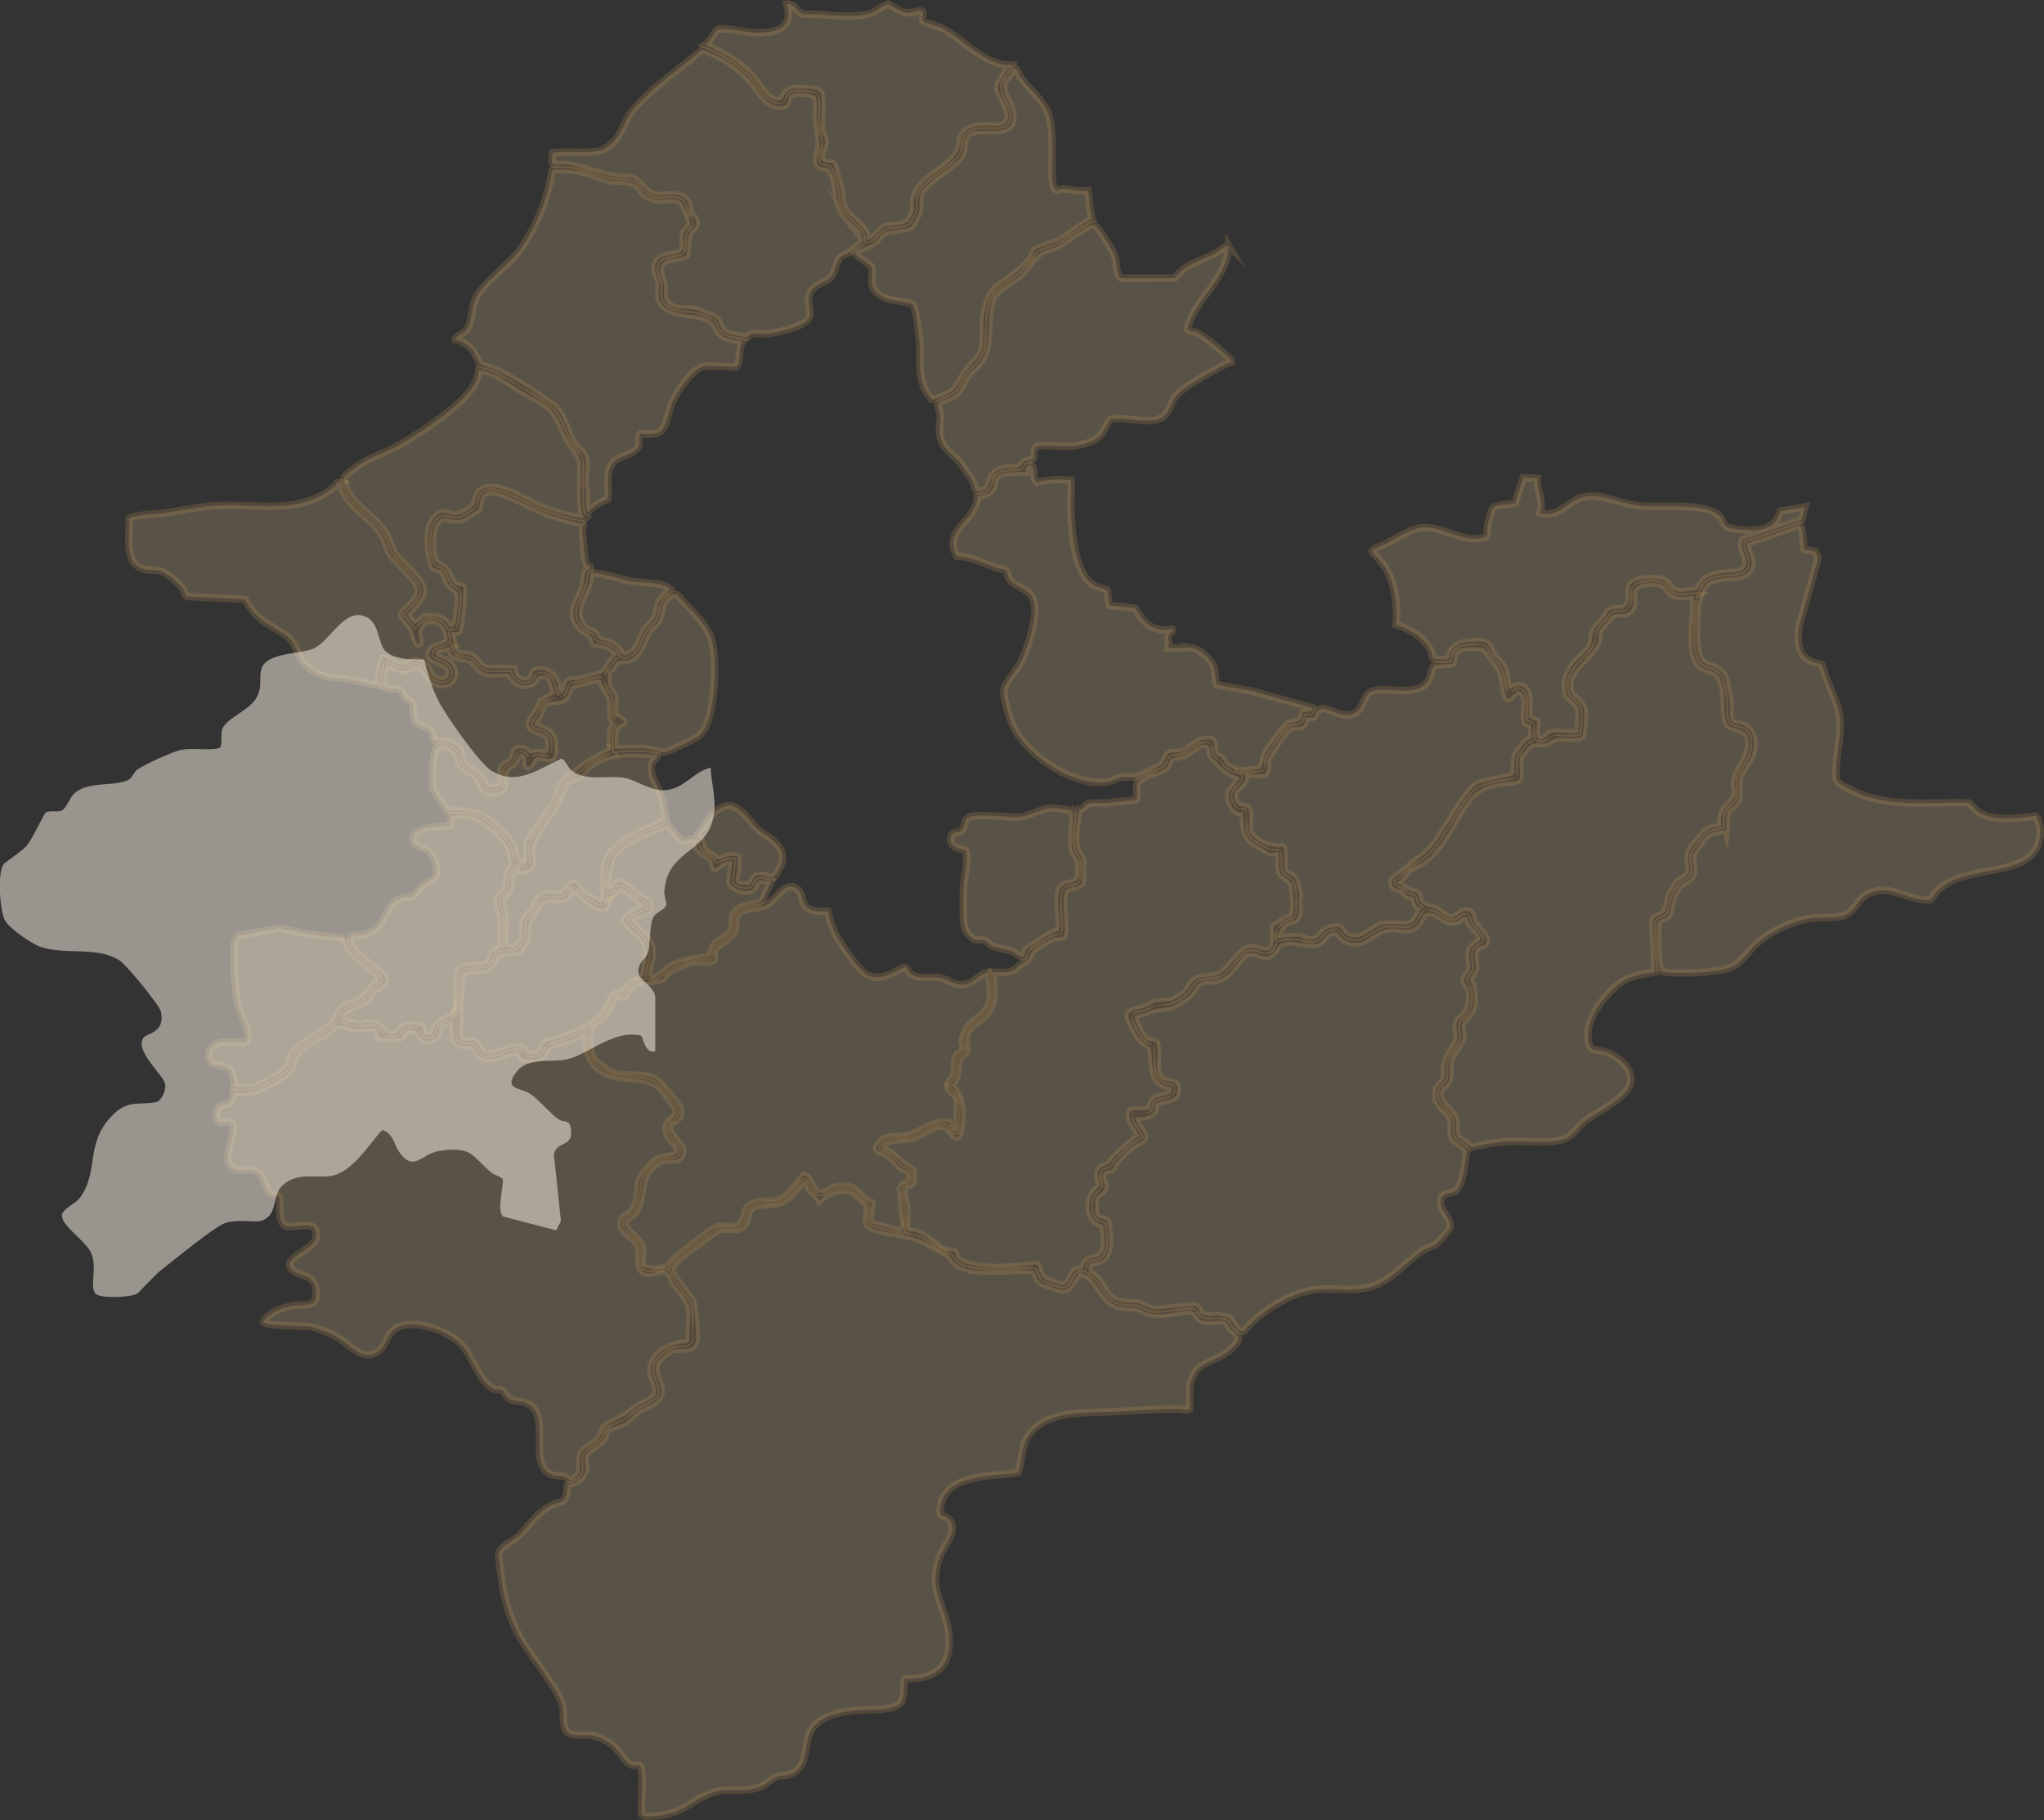 <?xml version="1.0" encoding="UTF-8"?>
<svg id="_圖層_2" data-name="圖層 2" xmlns="http://www.w3.org/2000/svg" width="324.94" height="289.35" viewBox="0 0 324.94 289.35">
  <rect x="0" y="0" width="324.94" height="289.35" fill="#333333" stroke="none"/>
  <defs>
    <style>
      .cls-1 {
        fill: #ebd293;
        opacity: .2;
        stroke: #d5a35b;
        stroke-miterlimit: 10;
        stroke-width: 1.18px;
      }

      .cls-2 {
        fill: #fff7e9;
      }

      .cls-3 {
        opacity: .5;
      }
    </style>
  </defs>
  <g id="_圖層_1-2" data-name="圖層 1">
    <g>
      <g>
        <path class="cls-1" d="M102.03,281.84c-.23-1.82-.55-1.04-1.44-1.22-1.17-.23-1.97-2-2.76-2.79-.96-.95-2.62-1.81-3.96-1.99-1.14-.15-3.27.42-3.93-.8-.54-.98-.3-2.61-.46-3.65-.37-2.52-5.2-8.18-6.72-10.95s-2.3-5.14-2.86-8.24c-.3-1.65-.43-3.4-.67-5.06.2-1.28,1.99-1.92,2.87-2.68,2.01-1.74,3.16-4.06,5.67-5.22,1.48-.69,1.88-.04,2.4-2.12.08-.33-.14-.78.02-1s1.75-.25,2.53-1.59c.7-1.19.23-1.38.25-2.41.03-1.84,2.39-2.04,3.18-3.62.18-.35.03-.79.32-1.12.4-.45,2.14-.85,2.74-1.16.85-.43,1.3-1.17,2-1.7,1.11-.84,2.77-1.19,3.53-2.22,1.42-1.93-1.36-3.59-.23-5.78.22-.44,1.79-1.71,2.24-1.87,1.54-.55,3.76.55,3.91-1.86.06-.91-.24-5.08-.53-5.85-.43-1.17-3.63-4.37-3.36-5.4.06-.22,1.43-1.54,1.72-1.78.91-.77,5.31-4.17,6.17-4.31,1.17-.18,3.05.47,3.76-.76.98-1.69-.08-2.76,2.82-3.14,2.07-.27,2.45.24,4.3-1.25.54-.43,2.03-2.34,2.28-2.44.14-.06.48-.12.5.09.08,1.44,1.4,1.68,1.94,2.96,1.23-1.26,3.26-2.1,5.05-1.55.21.06,2.47,2.07,2.53,2.23.43,1.09-1.08,3.1.95,3.75,2.58.83,6.51.94,8.62,2.27,1.18.74,2.47,1.38,3.45,1.99.15.1.75,1.06,1.19,1.38,2.69,1.98,9.01.63,12.3,1.02.45.71.4,1.42,1.17,1.95.27.19,3.12,1.16,3.38,1.16,1.62-.02,2.08-2.66,2.83-2.65,2.31.03,3.24,4.04,5.48,5,1.3.55,2.56.32,3.76.56.45.09.92.51,1.39.67,2.19.72,4.78-.3,7.08-.31.57.1.92,1.31,1.74,1.56.97.3,3.1-.17,3.71.2.24.15.47.83.74,1.11,1.31,1.36,1.98,1.29.08,3.2-1.64,1.65-4.89,1.98-5.97,4.1-.1.19-.61,1.57-.61,1.65v3.8c-.64.32-1.13,0-1.74,0-3.46-.05-6.85.25-10.27.43-4.4.23-10.79-.37-13.64,3.83-1.22,1.8-.94,3.87-1.6,5.84-3.88.68-11.38.08-12.36,5.27-.4,2.15.46,1.22,1.39,2.21,1.5,1.58-.82,4.18-1.45,5.75-2.29,5.75,1.43,8.37,1.45,13.58.02,4.53-2.81,6.11-7.01,5.94-.46.32.18,2.82-.8,3.92-1.17,1.32-5.52.92-7.3,1.13-2.72.32-6.19,1.06-7.19,3.9-.72,2.05-.3,5.04-2.69,6.14-.89.41-1.64.26-2.39.49-.7.21-1.68,1.15-2.41,1.5-2.6,1.23-5.31.12-7.81,1.02-4.07,1.47-4.59,3.58-9.96,3.81-.48.02-1.04.1-1.34-.32-.19-2.07.26-4.56,0-6.58Z"/>
        <path class="cls-1" d="M72.03,162.36c.07,1.4-.42,3.5,1.38,3.86.55.11,1.23-.08,1.7.15.38.18.55.99.92,1.34,1.64,1.55,4.65-.41,6.46-.61-.04,1.59,1.94,1.41,3.11,1.13,1.05-.25.85-.73,1.34-1.34.84-1.04,2.05-.94,3.31-1.41.9-.33,1.98-.77,2.63-1.47.58.51.21,1.43.31,2.15.32,2.34,1,3.38,3.14,4.46,3.12,1.56,6.57-.09,8.97,2.74.28.33,2.2,2.94,2.23,3.13.25,1.26-1.63,1.17-1.63,2.83,0,1.85,1.56,2.36,1.84,3.33.39,1.4-2.03,1.06-2.99,1.45-.86.35-2.71,2.48-3.04,3.33-.64,1.65.04,3.53-1.42,5.15-.37.41-1,.62-1.35,1.12-1.24,1.79,1.77,2.87,2.37,4.21.58,1.29,0,2.96.5,3.82.83,1.4,2.6.24,3.6.3,1.14.07,1.29,1.39,1.79,2.11.84,1.2,2.26,2.43,2.43,3.94.18,1.58-.11,3.49-.03,5.11l-.31.31c-2.45-.11-5.95,1.68-5.83,4.44.05,1.25,1.24,2.59.72,3.81-.29.68-2.57,1.58-3.37,2.18-1.63,1.22-1.37,1.15-3.29,2.05-2.47,1.16-1.31,1.54-2.55,2.89-.89.97-2.53,1.15-2.79,2.86-.17,1.12.39,2.2-.64,3.06-1.17.99-1.15.15-1.78-.05s-1.48-.03-2.26-.41c-3.8-1.85.6-10.09-4.21-11.41-1.01-.28-1.74-.01-2.64-.85-.3-.28-.54-.91-.81-1.04-.37-.18-.85-.05-1.24-.2-2.21-.81-3.57-5.27-5.13-6.99-2.12-2.35-8.5-4.71-11.1-2.27-1.03.97-.97,2.42-2.27,3.28-2.51,1.67-4.39-1.04-6.37-2.23-1.09-.66-3.39-1.58-4.62-1.75-.81-.11-7.28-.06-7.27-.74.86-1.44,2.86-2.21,4.46-2.52,1.88-.37,4.17.48,3.96-2.2-.23-2.97-1.93-2.26-3.49-3.3-2.81-1.87,3.18-3.34,3.48-5.35.52-3.52-3.92-1-5.12-2.04-.96-.84-.53-3.29-.72-4.41l-.31-.3c-1.96.06-1.73-2.22-2.67-3.29-1.12-1.28-2.6-.4-3.92-.81-2.48-.76-.56-4.53-.42-6.2.17-2.08-.99-1.01-2.46-1.4-.44-.91-.34-2.2.68-2.63.42-.18.95-.07,1.28-.36.3-.26.55-1.22.51-1.65,1.13.21,2.59.02,3.7-.31s4.79-2.26,5.31-3.11c.35-.57.49-1.47.81-2.07,1.13-2.07,3.52-2.86,5.37-4.08.4-.27.8-.96,1.19-1.07,1.15-.34,2.13.5,3.25.57.93.06,1.77-.35,2.62-.16,1.1.24.57.97.86,1.4.17.26,3.1.3,3.48.17.43-.15.26-1.53,2.07-1.21.86.15.9,1.71,2.26,1.66.38-.01,1.36-.43,1.56-.72.35-.5,0-1.07.49-1.57.21-.22,1.85-.93,1.96-.81Z"/>
        <path class="cls-1" d="M190.86,208.74c-.33-.34-.19-1.02-.99-1.17l-5.93.59c-1.13.11-2.06-.79-2.95-.96-.97-.18-2.12-.03-3.14-.35-1.91-.59-2.17-2.16-3.29-3.49-.31-.37-1.33-1.09-1.4-1.27-.62-1.76,1.55-1.13,2.4-2.05,1.26-1.36.75-4.13.55-5.83-.31-.62-1.73-.14-1.95-1.34-.08-.42-.07-2.03.04-2.42.19-.65,1.28-.87,1.4-1.48.19-.99-.6-1.5-.26-2.3.39-.93,1.07-.49,1.5-.77.18-.12.26-.66.5-.94.65-.75,2.02-2.16,2.78-2.77.45-.36,1.58-.76,1.75-1.12.55-1.11-1.5-2.18-1.34-3.49,1.01.09,1.94.01,2.75-.64.53-.43.23-.76.38-1.27.26-.91,3.14-.37,3.45-1.9.43-2.11-.99-1.56-2.04-2.06-1.96-.93-.61-4.25-1.24-5.9-.22-.4-1.02-.28-1.43-.47-.66-.31-2.28-3.3-1.97-3.79.25-.41,1.24-.38,1.7-.57,2.06-.88,1.88-.52,3.81-.91.7-.14,2.61-1.26,3.14-1.8.91-.92.86-2.01,2.48-2.25,1.28-.19,1.88.03,3.16-.75,1.35-.82,2.49-3.2,3.55-3.64,1.87-.77,2.63,1.58,4.37-.35.63-.7.36-1.18,1.61-1.48,1.51-.36,3.44.56,5.16.24.69-.13,1.24-1.28,1.88-1.61,1.57-.82,1.45.58,2.57,1.08,3.1,1.4,4.02-1.33,6.75-1.84,1.69-.31,3.36.76,4.74-.61.93-.92.61-2.36,2.47-1.86,1.4.38,1.87,1.79,3.75,1.29.48-.13,1.08-1.06,1.6-.68.2.15.25.74.43,1.01.3.45,1.88,2.03,1.81,2.47-.53.65-1.58,1.01-1.79,1.92-.22.97.19,1.84.12,2.58s-.94,1.39-.99,1.91c-.07.69.65,1.09.78,1.67.24,1.07.06,2.74-.57,3.66-.34.5-1.15.9-1.35,1.53-.31.96.26,1.69.03,2.7-.29,1.25-1.72,2.35-1.95,4.01-.1.71.11,1.45-.11,2.15-.29.91-1.33.93-1.36,2.56-.04,2.1,1.95,2.51,2.39,4,.27.92-.12,1.92.25,2.83.33.81,2.19,1.55,2.32,2.21-.26,1.44-.59,5.63-1.86,6.36-.55.31-1.96.26-2.21,1.08-.63,2.05,2.09,3.25,1.29,4.99-.06.14-1.92,2.18-2.04,2.27-.53.39-1.59.7-2.31,1.18-3.25,2.14-5.38,5.51-9.63,5.98-3.56.39-6.3-.53-9.94.75-3.15,1.11-6.67,3.45-8.77,6.04-1.29.08-1.64-1.8-2.34-2.14-.16-.08-1.57-.44-1.76-.46-.75-.06-1.92.47-2.69-.33Z"/>
        <path class="cls-1" d="M269.3,94.76c.06,2.7-.81,7.4.1,9.87.83,2.26,2.91,1.6,3.77,2.8.46.65.7,1.87.83,2.66.18,1.19.04,3.99.48,4.86.6,1.19,3.19.57,3.46,2.5.46,3.37-2.08,4.33-2.19,7.03-.03.63.26,1.2.08,1.98-.25,1.11-1.69,1.6-2.06,2.87-.21.72-.16,1.26-.18,1.98-.89.17-1.66.24-2.43.75-.38.26-2.24,2.61-2.49,3.06-.7,1.28.18,2.73-.3,3.81-.23.51-1.22.77-1.65,1.23-.24.25-1.12,1.65-1.29,2-.47.98-.3,2.02-.76,2.73-.49.76-1.69.69-1.9,1.38l.29,8.29c-2.46.33-4.25.57-6.17,2.25-2.27,1.99-4.73,5.14-4.42,8.31.22,2.3,1.11,1.55,2.81,2.12,1.69.56,3.94,2.34,3.98,4.25.06,2.93-5.38,5.19-7.4,6.8-.84.67-1.68,1.9-2.49,2.44-2.02,1.33-7.34.56-9.95.73-1.72.11-3.79.52-5.46.93l-2.34-1.76c-.26-.88.04-1.77-.2-2.67-.43-1.63-3.46-2.94-2.14-5.01.16-.25.52-.34.68-.55.94-1.23.28-2.5.67-3.85.31-1.05,1.65-2.37,1.87-3.47.18-.88-.31-1.56-.07-2.32.2-.64,1.37-1.38,1.67-2.25.44-1.29.3-2.62,0-3.91-.07-.3-.46-.69-.44-.93.01-.21.83-1.19.92-1.7.16-.87-.49-1.89.08-2.98.31-.59,1.26-.58,1.5-.97.68-1.1-1.41-2.65-1.83-3.52s-.01-1.9-1.65-1.63c-.7.11-1.21,1.31-2.38.95-.39-.12-1.3-.95-1.87-1.23-.78-.38-2.15-.47-2.62-1.28-.23-.4-.18-1.05-.52-1.33-.28-.23-.78-.17-1.09-.35-.27-.15-2.11-1.26-2.11-1.38.91-.43,1.24-1.39,1.95-1.95.65-.52,1.6-.79,2.35-1.35,3.21-2.43,4.58-6.39,6.91-9.52,1.33-1.78,2.41-2.33,4.56-2.84.58-.14,3.46-.37,3.66-.65.33-1.04-.16-2.6.13-3.57.04-.12,1.48-1.79,1.61-1.89.81-.59,1.74-.05,2.71-.37.58-.19.9-.66,1.51-.76.89-.14,3.55.29,4.02-.3.29-.37.44-3.48.34-4.08-.27-1.6-1.81-2.03-2.12-3.02-1.1-3.56,3.67-5.28,4.38-8.17.12-.49-.06-1.01.15-1.49.06-.15,1.93-2.36,2.06-2.47.76-.63,2.33.47,3.16-1.16.47-.92.07-1.75.24-2.64.29-1.57,3.71-1.62,4.8-.91.32.21.51.72.83,1.01,1.28,1.16,2.48.63,4.02.61Z"/>
        <path class="cls-1" d="M196.96,123.53c.35.38-1.46,1.88-1.61,2.61-.21,1.02.74,3.52,2.21,2.95.2,1.67-.04,3.45,1.34,4.72.21.19,2.79,1.7,2.98,1.76.55.16,1.13-.27,1.35.07.28.93-.1,1.97.19,2.9s1.57,1.16,1.91,2c.25.61.44,3.67.32,4.32-.24,1.3-.8.84-1.45,1.23-.39.23-.67.57-1.01.84-.17.14-.59.17-.65.26-.3.47.39,3.14-.65,3.77-.83.5-2.01-.3-2.78-.32-2.25-.07-3.48,3.77-5.84,4.44-1,.28-2.39.12-3.24.66-.96.61-.99,1.83-2.59,2.75-1.45.84-1.64.73-3.11.77-1.29.04-1.29.54-2.22.88-.88.32-3.03.4-2.73,1.61.11.46,1.2,2.58,1.51,3.03.61.89,1.26,1.2,2.07,1.84.39,2.69-.31,5.69,3.21,6.21.61,1.51-1.79,1.26-2.66,1.87-.75.53-.62,1.51-.84,1.67l-2.93.21c-.74,1.4.79,2.75,1.4,3.98-1.5.99-2.76,2.29-4.11,3.48-.29.26-.43.71-.7.94-.49.42-1.49.44-1.71,1.17-.25.86.24,1.92.13,2.38-.09.38-.91.8-1.15,1.33-.86,1.94-.56,4.41,1.8,4.91,0,1.46.83,4.31-.92,5.02-.88.36-1.38-.01-2.05,1.03-.17.26-.26.91-.36.98-.19.13-.88-.02-1.27.22-.52.32-.79,2.4-2.07,2.28-2.09-.72-3.24-.6-3.71-3.09l-.23-.19c-3.49.37-7.94.93-11.31-.19-1.74-.58-1.48-1.69-1.74-1.86-.1-.07-.92-.04-1.36-.19-1.9-.63-3.52-3.31-6.03-3.01-.37-.25-.15-3.02-.19-3.71-.06-.92-.8-2.68-.1-3.39.26-.26.84-.25,1.03-.62.17-.34.17-1.55.06-1.92-.15-.51-.82-.58-1.18-.87-.82-.67-1.78-1.61-2.7-2.23-.5-.34-1.35-.1-.98-1.01s3.77-.81,4.7-1.05c1.33-.34,3.9-2.57,5.34-1.86.49.24,2.13,3.46,2.46.21.23-2.21.34-5.37-1.64-6.78,1.55-.95.85-3.13,1.55-4.4.24-.44.75-.5.91-.8.22-.41-.06-1.6,0-2.2.22-2.16,2.16-2.44,3.29-3.9,1.57-2.03,1.21-4.32.82-6.68,1.3-.07,2.74.32,3.81-.61.79-.69,1.11-.8,1.76-1.32.5-.4.46-1.07.93-1.53.18-.17,2.95-1.93,3.15-1.99.49-.14,1.51.02,1.68-.21.73-1.43-.71-6.82.6-7.58.52-.3,2-.29,2.35-.93.17-.31.19-3.3.1-3.79s-.57-.84-.76-1.3c-.77-1.92.01-4.63.18-6.6.67.04.9-.6,1.33-.82.88-.46,2.07-.13,3.05-.23l4.63-.49c.53-.38-.14-2.29.4-2.9.07-.08,1.59-.97,1.8-1.07.83-.41,1.9-.48,2.59-1.11.49-.45.66-1.33.96-1.51.33-.2,1.42-.25,1.99-.48.89-.35,2.03-1.56,2.85-1.68,1.63-.23,1.06.99,1.43,1.84.06.14,1.96,2.03,2.14,2.17.53.4,1.65.93,2.27,1.12Z"/>
        <path class="cls-1" d="M152.17,179.82c-.88.16-.99-.82-1.27-1.4-2.5-.58-4.7,1.73-6.74,2.14-1.46.29-3.34-.27-4.41,1.14-1.15,1.53.38,1.33,1.3,1.94.67.44,1.92,1.89,2.48,2.24.62.38,1.1-.14,1.11,1.25,0,1.14-1.28.75-1.53,1.85l.63,5.96-.42.82-4.73-1.24c-.57-.56.04-2.5-.01-3.27-.11-.31-.71-.37-1.02-.63-1.78-1.52-1.67-2.35-4.6-1.94-1.63.23-2.29,1.99-3.62.09-.43-.62-.54-1.69-1.52-1.95-1.18,1.3-2.68,3.8-4.56,4.09-1.41.22-2.86-.33-4.19.74-1.16.94-.41,2.6-1.92,3.23-.62.26-2.13-.21-3.41.27-.9.34-4.62,3.38-5.66,4.2-.52.41-1.88,1.93-2.1,2.06-.5.3-3.2.45-3.65-.02-.57-.58.14-2.26-.37-3.54-.48-1.2-2.8-2.51-2.63-3.54.4-.77,1.14-.79,1.7-1.61,1.57-2.31.39-4.72,2.73-7.14,1.44-1.48,2.31-.94,3.91-1.22.55-.1.97-1.17.84-1.65-.24-.89-2.69-2.89-1.93-4.07.26-.41,1.99-.44,1.57-2.35-.13-.58-3.07-4.15-3.68-4.55-2-1.3-4.78-.45-7.01-1.2-.79-.27-2.95-1.71-3.26-2.5-.39-.98-.61-3.95-.08-4.84.13-.21,1.65-1.14,2.15-1.76.44-.55,1.47-2.77,1.65-2.88.39-.23.99.02,1.44-.2.35-.17.69-1.11,1.02-1.44,1.22-1.21,3.6-.62,4.88-1.27.37-.19.42-.63.77-.89.59-.44,3.09-1.58,3.8-1.75,1.15-.28,2.36.08,3.51-.19.37-.26.06-1.23.3-1.76.44-.99,2.49-1.61,3.09-2.87.46-.96.15-1.47.34-2.33.35-1.6,3.46-1.38,4.67-1.91,1.4-.61,2.54-3.23,4.21-2.96,1.75.28,1.43,2.47,2.18,3.17.88.83,2.35.74,3.46.75.33,1.34.67,2.51,1.3,3.74.65,1.28,3.6,5.52,4.71,6.18,2.3,1.39,4.15-.17,6.22-1.08.34.07.56.75.85,1,1.25,1.1,3.36.41,4.86.73.98.21,2.19,1.09,3.37,1.08,1.79-.02,2.68-1.68,4.21-2.01.08,1.78.67,3.15.11,4.93-.84,2.68-3.93,2.53-4.23,6.06-.04.43.22.94.18,1.21-.08.45-.91.65-1.14,1.1-.4.79-.25,2.38-.5,3.2-.18.58-1.14.95-.75,2.07.09.26,1.41,1.12,1.41,1.88v4.83Z"/>
        <path class="cls-1" d="M274.4,131.92c.11-1.13-.23-2.29.55-3.25.27-.33.65-.44.92-.73,1.15-1.24.36-2.79.66-4.27.18-.88,1.46-2.29,1.85-3.29.72-1.86.78-4.2-1.33-5.12-.55-.24-1.59-.15-1.89-.78-.28-.59-.03-1.98-.12-2.75-.1-.83-.45-2.64-.64-3.47-.71-3.05-3.52-1.74-4.28-3.94-.2-.58-.39-2.04-.41-2.67-.04-1.34.05-4.7.26-5.92.07-.43.62-1.85.84-2.24,1.53-2.61,5.73-.84,7.13-2.59,1.37-1.71-.25-2.76-.2-4.55l8.31-2.84c.68.06.53,3.23.81,3.87l1.76.29.42,1.03-3.05,10.93c-.37,3.06,0,5.39,3.44,5.92l.31.3c.62,2.97,2.53,5.42,2.77,8.53.19,2.53-.48,5.09-.62,7.59-.13,2.42.09,2.39,2.09,3.47,5.82,3.13,12.61,1.98,18.98,2.19.69.4.86,1.01,1.6,1.48,2.48,1.55,6.3.98,9.05.59.94,1.46.97,3.65.1,5.2-2.62,4.7-12.08,2.45-16,7.01-.91,1.06-.27,1.36-2.31,1.08-2.89-.4-5.38-2.45-8.56-.85-1.44.73-2.02,2.72-3.47,3.31-1.57.64-3.48.32-5.08.47-2.94.28-6.71,2.07-8.94,4-1.59,1.37-2.38,3.18-4.46,3.96s-7.97.96-10.24.67c-.82-.1-.78-.61-.89-1.37-.31-2.11-.24-4.38-.2-6.52.16-.46,1.3-.6,1.71-1.17s.46-2.09.79-2.91c.18-.45.85-1.57,1.19-1.89.97-.93,1.89-.54,2.04-2.49.06-.79-.3-1.59-.17-2.21.05-.27,1.46-2.29,1.73-2.6,1.12-1.33,2-1.1,3.55-1.48Z"/>
        <path class="cls-1" d="M200.77,123.11c.97-.17.63-1.63.77-2.32.11-.57,2.32-3.74,2.83-4.36,1.12-1.37,1.71-.58,2.67-1.03.55-.25.56-1.25.64-1.32.16-.13.88.12,1.22-.12.23-.16.37-1.26,1.34-1.35.54-.05,2.37.86,3.12.98,3.94.62,2.74-3.24,4.97-3.77,2.53-.6,6.69.93,8.53-1.33.68-.83.58-1.93,1.14-2.77l2.89-.19c.4-.28-.2-2.04,1.61-2.49.74-.18,2.77-.28,3.42.1.17.1,2.21,2.82,2.38,3.16s.43.96.53,1.32c.08.29.4,3.96,1.09,3.44l1.37-1.31c2.04.71.63,3.59,1.12,4.98.14.39.75.3.91.53.2.29.08,1.47.28,1.94-.09.28-.8.4-1.13.73-.09.09-1.43,1.9-1.48,2.01-.45.93-.14,2.71-.34,3.13-.19.4-2.56.7-3.24.88s-1.85.43-2.43.66c-1.89.72-5.58,8.03-7.29,9.97-1.61,1.83-3.5,2.71-5.3,4.46-.4.39-1.65.61-.87,1.91.22.36,1.18.49,1.54.73.31.21.36.6.56.72.32.19.87.1,1.05.23s.25.97.44,1.25c.18.26.68.33.83.68-.48.65-1.11,2.18-1.95,2.34-1.18.22-2.83-.2-4.06.05-2,.41-3.24,2.82-5.64,1.85-.69-.28-.97-1.34-1.43-1.46-.2-.05-1.33.13-1.58.2-1.44.44-1.25,1.91-3.11,1.85-.67-.02-1.03-.36-1.63-.44-1.07-.13-2.34.04-3.4.21-.42-.45.92-2.17,1.36-2.44.46-.29,1.2-.18,1.53-.58.85-1.02.44-1.82.4-2.84-.01-.31.19-.62.16-.98-.01-.16-.62-2.48-.69-2.61-.32-.66-1.51-.78-1.7-1.38-.2-.68.19-3.45-.27-3.74-1.51.51-5.02-1.02-5.31-2.6-.17-.9.24-2.67-.11-3.38-.36-.72-1.8.12-2.27-1.64-.49-1.83,2.47-2.12,1.55-3.91.91-.11,2.12.15,2.98,0Z"/>
        <path class="cls-1" d="M118.06,54.28c-.66.78-.3,3.65-1.03,4.02-.22.11-4.11-.24-5.02-.1-1.92.3-4.46,4.18-5.2,5.9-.49,1.14-.94,4.28-2.1,4.68-.93.32-1.94.22-2.9.18-.36.26-.12,1.3-.25,1.82-.36,1.47-3.06,1.59-4.06,2.72-1.41,1.58-.53,3.97-.91,5.87-1.2.46-2.25,1.05-3.09,2.04-.5,0-.28-2.65-.31-3.18-.02-.41-.2-.79-.21-1.23-.02-1.21.34-3.01.12-4.03-.25-1.21-1.12-1.5-1.72-2.39-1.11-1.62-1.6-4.19-2.92-5.71-.68-.78-1.39-.99-2.15-1.55-2.12-1.54-4.99-3.32-7.43-4.49-.55-.27-2.27-.74-2.54-.96-.24-.2-.77-1.77-1.33-2.37-.6-.64-1.72-1.36-2.58-1.54,0-.57.93-.74,1.35-1.11,1.27-1.12,1.13-3.26,1.59-4.78.91-3.01,5.62-5.8,7.63-8.81,2.34-3.52,4.2-7.93,4.73-12.12.28-.4,3.64-.04,4.28.07,1.86.3,3.65,1.34,5.42,1.57,1.32.17,2.57-.2,3.77.75.44.35.72,1.01,1.24,1.43,2.14,1.75,4.49,0,5.87,1.12.31.26,1.51,3.21,1.44,3.52-.11.48-.87.86-1.04,1.4-.27.85.17,2.18-.28,2.8-.75,1.05-3.67.22-4.23,2.34-.34,1.28.36,1.62.51,2.59.27,1.74-.63,2.88,1.14,4.2,2.01,1.5,5.48.66,7.37,2.28.37.32.57,1.04.95,1.51,1.08,1.35,2.33,1.22,3.9,1.55Z"/>
        <path class="cls-1" d="M189.47,102.98c1.34.2,3.05,1.81,3.5,3.08.21.59.27,2.63.5,2.79l5.4.97,9.82,2.72c-.05.91-1.26.47-1.44.6-.35.24-.23,1.13-.54,1.37-.35.27-1.38.32-1.86.55-.62.3-3.27,3.85-3.63,4.59-.32.65-.53,2.35-.94,2.55-1.64.28-3.36.62-4.87-.27-.85-.5-.66-.88-1.1-1.36-.25-.27-.87-.4-1.03-.67-.63-1.05.6-2.66-1.95-2.33-1.19.15-2.48,1.7-3.58,1.97-.64.16-1.34-.03-1.85.2-.67.3-.69,1.37-1.24,1.84-.16.13-3.49,1.81-3.69,1.86-.92.24-1.87-.03-2.77.11-.64.1-1.41.65-2.12.76-5.44.86-13.49-4.54-15.36-9.61-.31-.83-1.18-3.86-1.15-4.62.05-1.51,1.79-3.17,2.52-4.48,1.26-2.28,3.15-7.99,2.12-10.41-.75-1.76-2.92-1.88-3.71-3.07-.38-.57-.22-1.29-.71-1.55-.3-.16-.81-.12-1.19-.25-2.2-.74-4.07-1.83-6.48-1.89-2.43-4.33,3.31-5.68,3.24-9.48.9-.32,1.31-.08,2.08-.8.93-.87.47-1.26.82-2.06.55-1.27,3.67-1.02,4.82-1.04-.04-.64.08-1,.73-1.18.98.57.11,2.08,1.04,2.81,1.7-.52,3.68-.49,5.4-.36.13,1.8-.08,3.63.02,5.43.17,3.12.62,9.29,3.43,11.16.78.52,1.56.54,2.35.95l.31,2.39,4.05.42c1.49,2.27,2.26,3.48,5.18,3.46.34,0,.89-.44.82.2-1.23.75-.33,1.62-.72,2.67,1.18.12,2.66-.17,3.8,0Z"/>
        <path class="cls-1" d="M134.37,34.48c.51.65,1.73,1.55,2.2,2.07.26.29.62,1.45.56,1.78-.05.24-1.86,1.6-2.22,1.86-.38.28-.89.27-1.23.62-.71.7-.95,2.53-1.63,3.3-.57.64-1.63.87-2.33,1.37-2.49,1.76-.07,3.95-1.36,5.42-.96,1.09-4.82,1.98-6.28,2.15-.77.09-1.73-.13-2.45.01-.44.08-.72.52-1.06.56-.11.01-1.95-.35-2.18-.42-2.35-.63-1.6-1.92-2.67-2.67-.37-.26-2.93-1.26-3.39-1.34-1.46-.25-2.71.25-4.06-.87-1.15-.95-.54-1.96-.73-3.17s-1.16-2.48-.09-3.41c1.08-.93,2.55-.36,3.71-1.22.2-1.02.06-2.32.39-3.3s1.61-.99.98-2.4c-.17-.37-.63-.64-.78-1.07-.31-.92,0-1.66-1.11-2.39-1.44-.95-3.19.02-4.75-.39-1.34-.35-2.22-2.45-3.64-2.73-.75-.15-1.57.02-2.37-.1-2.64-.39-5.12-1.67-8.07-2-1.8-.2-2.32.91-1.95-1.85,2.07-.34,6.09.24,7.86-.46,2.4-.96,3.26-3.61,4.39-5.68,3.15-4.11,7.68-6.85,11.49-10.29,3.11,1.1,5.63,2.63,7.82,5.14,1.24,1.42,2.37,3.98,4.71,3.89,1.75-.07.69-1.77,2.08-2.03.64-.12,2.99-.03,3.41.49s.12,2.88.19,3.72c.13,1.53.56,2.91.39,4.51-.08.75-.5,1.04-.35,2.02.26,1.68,1.56.48,2.17,1.53,1.3,2.21.48,4.98,2.37,7.39Z"/>
        <path class="cls-1" d="M246.59,116.54c-.48.11-1.45,1.56-2.11.77-.58-.7.14-2.21-.23-2.7l-1.23-.46c-.04-1.43.64-4.81-1.41-5.18-.84-.15-1.47.92-1.8.38-.3-1.17-.22-2.24-.77-3.34-.36-.71-1.08-1.31-1.55-1.94-.61-.81-.68-1.89-1.81-2.06-.65-.09-2.71.04-3.37.24-1.11.33-1.93,1.43-2.08,2.55-.56.02-2.02.16-2.39-.23-.2-.21-.22-.91-.45-1.3-1.29-2.25-3.13-3.1-5.46-3.99.3-2.88-.17-6.51-1.65-9.04-.37-.63-2.1-2.42-2.14-2.59-.09-.42,1.55-.88,1.98-1.1,1.88-.96,4.21-2.66,6.35-2.71,3.22-.07,6.59,2.76,9.83,1.47.23-.16.1-1.32.17-1.72.08-.43.63-2.45.79-2.7.54-.86,2.76-.49,3.63-.99l1.27-3.96,2.27.11c-.17,1.96,1.04,3.56.41,5.55,2.64.62,4-1.29,5.89-2.23,2.95-1.46,6.47.59,9.42.99,3.58.49,10.03-.58,12.83,1.35.99.68.86,1.36,1.35,1.93.48.56,4.06.71,4.93.63,2.01-.19,3.2-1.06,3.78-3l3.91-.71-.55,2.07-9.32,3.16c-.86,1.46,1.31,3.09.22,4.53-1.02,1.34-4.5,0-6.59,2.04-.44.42-.77,1.45-1.33,1.55-1.12-.12-2.18.46-3.24-.05-.77-.37-.94-1.62-2.3-1.81-1.2-.16-3.88-.14-4.65.92-.52.72.18,2.28-.6,3.3-.6.8-1.27.4-2.11.56-1.09.2-.81.57-1.29,1.17s-1.47,1.54-1.78,2.13c-.41.79-.23,1.36-.42,2.05-.36,1.33-1.99,2.29-2.82,3.34-1.09,1.38-1.69,3.05-1.15,4.83.27.88,1.67,1.25,1.92,2.4.1.43.08,3.76-.16,3.76-1.21.18-3.1-.24-4.21,0Z"/>
        <path class="cls-1" d="M195.32,39.08c-.19,5.29-5.35,8.33-6.57,13.25.32.44.9.24,1.38.47,1.29.6,4.01,2.89,5.1,3.94.24.23.57.44.51.82-.74.22-1.52.61-2.19,1-1.61.91-6.01,3.31-6.85,4.66-.69,1.12-.77,2.53-2.12,3.23-2.05,1.06-5.71-.26-8.02.2-.27.09-1.14,2.12-1.68,2.64-1.14,1.09-3.19,1.55-4.72,1.65-1.24.09-4.46-.28-5.32.02-.6.2-.37,1.7-.57,1.99-.11.16-1.14.23-1.49.47-.29.19-.37.67-.67.77-.96.33-2.3-.1-3.64.68-1.5.87-.71,2.99-2.55,3.22-1.14.14-.92-.99-1.4-1.79-.36-.6-1.4-2.08-1.84-2.68-.96-1.29-2.36-1.86-3.01-3.56-.62-1.62-.15-2.5-.18-3.93-.01-.52-.46-1.41-.36-1.83.14-.57,1.88-.94,2.42-1.29,1.31-.84,1.58-2.25,2.39-3.36.76-1.03,1.83-1.59,2.46-2.88,1.25-2.58.33-6.12,1.43-9.25.5-1.42,3.03-2.58,4.21-3.59,1.14-.98,2.33-2.93,3.18-3.6.72-.56,2.06-.77,2.91-1.2,1.23-.61,4.7-3.35,5.6-3.44.36-.04.53.33.72.55.82.94,2.58,3.74,2.9,4.91.26.96.05,2.9,1.03,3.08l8.39-.03c1.53-2.2,4.27-2.76,6.51-3.97.39-.21,1.8-1.38,2.05-1.13Z"/>
        <path class="cls-1" d="M146.88,3.48c.12.12,2.35.69,2.97,1.03,2.85,1.55,6.33,5.23,9.64,5.77.43.07.88,0,1.31.02-.64.87-2.13,2.5-2.16,3.59-.04,1.44,2.64,4.04,1.23,5.65-1.05,1.19-4.53-.45-6.45,1.36-.99.94-.63,1.54-.93,2.56-1.02,3.49-6.68,4.26-7.27,8.57-.07.5.15.89.08,1.29-.03.16-.75,1.72-.84,1.83-.67.76-2.93.65-3.81.92-.95.29-1.61,2.12-2.86,1.97,0-.28.04-.61-.05-.87-.51-1.57-2.79-2.61-3.49-4.12-.54-1.18-.36-2.25-.62-3.28-.13-.51-1.02-3.52-1.16-3.73-.18-.26-1.63-.03-1.85-.66-.29-.91.56-2.08.57-2.85,0-.54-.51-1.35-.59-2.05-.13-1.19.29-5.1-.19-5.77-.18-.25-.65-.44-.95-.49-.41-.07-3.04-.19-3.39-.13-1.82.28-1.12,2.21-2.66,1.87-1.7-.37-2.53-2.41-3.59-3.61-2.22-2.49-4.72-3.85-7.7-5.24.72-.45,1.38-1.97,1.93-2.38.68-.5,4.24.36,5.35.43,3.28.22,6.97-.29,5.66-4.53,1.27-.2,1.59,1.48,2.78,1.63,3.26-.13,7.2.77,10.37-.09,1.16-.31,1.89-1.15,2.96-1.55.96.5,2.01,1.34,3.12,1.44.77.07,2.45-.81,2.46.02,0,.38-.29.96.14,1.38Z"/>
        <path class="cls-1" d="M54.16,76.68c.48,3.82,4.96,5.49,6.61,8.49.47.86.72,2.01,1.23,2.88.99,1.66,4.23,3.89,4.45,5.64.24,1.88-2.63,3.17-2.63,4.05,0,.45,1.4,1.71,1.72,2.38.11.24.69,2.76,1.15,2.24.11-1.1-.47-1.77.21-2.77,1.52-2.26,4.49-.23,4.22,2.15-.72,1.05-2.11.61-2.76,1.79-.82,1.49,2.01,1.69,2.66,2.48,1.09,1.32-.32,2.92-2.05,1.59-.75-.57-.61-1.27-1.13-1.74-.14-.13-1.33-.73-1.5-.77-.92-.22-1,.38-1.63.53-1.26.3-2.68-.46-3.66-1.19-.56,0-.97,3.87-.93,4.52-1.63-.22-3.23-.73-4.85-1-2.07-.35-2.95.04-5.07-1.09-3.26-1.74-2.42-3.5-4.14-5.32-.87-.92-3.43-2.14-4.64-3.17-1.01-.87-1.89-1.87-2.46-3.09l-9.2-.44c-.43-.18-.37-.83-.66-1.2-.73-.96-2.66-2.71-3.85-2.93-1-.19-1.62.06-2.72-.36-2.88-1.11-1.84-5.48-2-7.82.12-.68,4.53-.82,5.37-.94,2.75-.38,5.69-1.05,8.45-1.21,6.78-.38,13.31,1.59,18.91-3.09.35-.29.17-.8.92-.62Z"/>
        <path class="cls-1" d="M148.1,63.49c-.31-.64-.8-.98-1.1-1.67-1.14-2.58-.62-4.77-.79-7.43-.06-.99-.6-5.35-1.04-5.94-.31-.41-3.01-.62-3.84-.88-1.09-.35-2.41-1.04-2.67-2.27-.16-.78.15-2.44-.15-2.93-.27-.44-2.67-1.71-2.57-2.16.86-.8,2.16-1.02,3.07-1.66.5-.35,1.29-1.47,1.66-1.63.92-.39,3.17-.36,4.23-.91.35-.79,1.05-1.63,1.22-2.47.16-.79-.01-1.48.08-2.18.34-2.55,6.36-4.86,6.95-7.23.25-1.03-.19-1.89.89-2.81,1.78-1.53,7.19,1.14,6.96-3.07-.1-1.83-1.75-3.15-1.42-4.95.16-.86,1.26-1.36,1.41-2.25.8-.53.84.63,1.16,1.09,1.31,1.92,3.53,3.6,4.39,5.68,1.12,2.7.59,7.42.71,10.43.01.38.13,1.2.28,1.53.37.83.93.21,1.59.25,1.2.06,2.6.48,3.82.3.32,1.48.14,2.93.71,4.44-2,.96-3.66,2.63-5.64,3.59-.91.44-2.88.87-3.49,1.44-.38.35-.47,1-.83,1.43-.5.6-1.36,1.44-1.95,1.96-2.8,2.45-4.32,2.1-5.19,6.32-.35,1.69-.17,2.95-.25,4.45-.18,3.09-1.24,3.04-2.77,5.06-.74.98-1.13,2.37-2.17,3.18-.43.34-2.91,1.5-3.26,1.29Z"/>
        <path class="cls-1" d="M92.99,82.43c-2.52-.34-4.99-1.04-7.33-2.02-2.22-.93-7.33-4.43-9.45-2.23-.59.61-.51,1.49-.89,2.09-.41.67-2.2,1.64-2.99,1.64-.89,0-1.61-.74-2.55-.19-1.82,1.07-1.86,3.86-1.64,5.72.05.38.51,2.6.64,2.75.16.19,1.18.33,1.54.73s.6,1.45,1,1.98c.37.5,1.38,1.04,1.49,1.39.18.6-.21,4.66-.56,5.11-.7.89-1.01-.26-1.46-.62-1.08-.86-1.98-.85-3.33-.68l-1.49,1.18-1.34-1.54c.81-.82,2.63-2.54,2.68-3.7.08-1.93-3.23-4.32-4.3-5.78-.83-1.15-1.05-2.44-1.74-3.6-1.65-2.81-5.6-4.4-6.42-7.76-.08-.34-.19-.75-.11-1.09.04-.14,1.96-1.66,2.28-1.87,1.94-1.32,4.02-1.89,5.92-2.91,3.38-1.82,10.99-6.8,12.63-10.17.26-.54.5-1.42.54-2.03,2.57.22,4.6,1.99,6.71,3.25,1.58.94,3.05,1.57,4.57,2.83,1.36,1.12,2.01,3.55,2.9,5.12.66,1.15,2.04,2.47,2.05,3.7.01,2.65-.25,5.32.21,8.01.06.33.31.45.41.72Z"/>
        <path class="cls-1" d="M93.81,90.04v.4c-1.08.17-.85,1.79-1.17,2.84-.68,2.22-2.52,3.95-.78,6.21.51.66,2.09,1.59,2.25,1.85s.08.77.31.93c.12.09,1.55.26,2.14.53.33.15,1.67.91,1.57,1.31-.88.36-1.79,2.53-2.47,2.88-.54.28-3.07.9-3.85,1.08-.46.11-1.18-.07-1.5.14-.36.24-.5,2.09-1.12,1.96-.59-.13-.47-1.23-.61-1.65-.37-1.07-1.5-2.07-2.67-2.06-1.71.01-.97,1.17-1.76,1.55-1.28.61-2.43-.44-2.49-1.72l-4.35-.07c-.94-.21-1.65-1.72-2.46-2.06-.75-.31-1.76.08-2.3-.57-.21-.25-.85-2.96-.73-3.08.32-.02.76.08,1.04-.09.44-.28.91-6.05.79-6.97l-.17-.24c-1.84.11-1.81-1.98-2.8-2.95-.38-.37-1.19-.54-1.42-1.05-.66-1.47-.76-4.63.13-6.03,1.04-1.64,2.31-.08,4.07-.66.15-.05,2.56-1.44,2.64-1.57.38-.58-.11-2.42,1.63-2.8,1.73-.38,6.78,2.59,8.7,3.34,1.97.77,4,1.32,6.07,1.75l.2.31c-.05.26-.14.52-.11.79.13,1.1.22,4.89.71,5.48.11.13.33.19.5.21Z"/>
        <path class="cls-1" d="M74.6,129.69c2.16.29,5.75,3.45,6.42,5.5.07.2.45,2.05.43,2.16-.06.28-.53.74-.68,1.18-.29.89-.22,2.13-.57,2.92-.26.58-1.11.92-1.18,1.5-.1.74.54,2.21.62,3.07.14,1.5-.11,3.17.01,4.69-1.91.48-1.23.94-1.88,2.06-.85,1.44-3.72.08-4.8,1.37-.68.81-.16,4.55-.31,5.85-.24,2.04-2.67,1.63-3.54,3.24-.31.57-.1,1.48-1.29,1.39-.74-.06-.37-.92-.7-1.37s-2.16-.36-2.7-.2c-.86.27-.97,1.39-2.14,1.36-1.67-.04-1.17-1.43-2.77-1.77-1.06-.22-1.51.13-2.36.12-.41,0-2.95-.51-2.99-.73.54-2.11,2.96-1.81,4.36-3.18.37-.36.51-.88.87-1.24.45-.45,1.88-1.15,1.88-1.74.01-1.75-6.45-4.43-5.45-7.07,1.24-.01,2.65-.21,3.67-.96,1.96-1.45,1.98-4.49,4.68-5.18.48-.12,1.11.08,1.49-.15.15-.09,1.03-1.3,1.44-1.65,1.45-1.22,2.58-.81,2.24-3.27-.11-.84-.72-2-1.43-2.47-.84-.55-2.43-.59-2.21-2.02.26-1.7,4.56-1.8,5.9-1.81l.02-1.63c.94.09,2.07-.12,2.98,0Z"/>
        <path class="cls-1" d="M79.06,151.72l3.57-.44c.17-.13,1.01-1.69,1.1-1.98.32-1.03.04-2.11.47-3.03.07-.15,1.68-2.59,1.8-2.72,1.3-1.49,4.39.66,4.73-2.15.32-.28,2.13,1.48,2.6,1.81.6.42,1.89,1.42,2.59,1.24.94-.31.64-1.37.95-1.89.13-.21.68-.31.95-.54s.51-.82.64-.84c.89-.19,3.1,2.47,4.18,2.79,0,.32-3.45,1.32-3.5,2.47,1.35,1.74,3.78,2.61,3.72,5.12-.01.48-.47,3.42-.64,3.69-.36.57-1.36.55-1.94.94-.54.36-.87,1.31-1.34,1.54-.44.21-.94.05-1.42.43-.61.48-1.01,2.07-1.66,2.86-1.99,2.42-6.14,3.99-9.12,4.65-.71.37-.43,1.53-1.3,1.78-1.96.57-1.9-.76-2.46-.95-1.71-.59-3.95,1.33-5.72.99-.97-.19-1.06-1.63-1.75-1.94-.78-.35-2.1.32-2.52-.57l.41-9.97c.53-1.15,3.25-.57,4.16-.98.71-.32,1.29-1.6,1.49-2.32Z"/>
        <path class="cls-1" d="M54.75,149.03c.37,2.87,3.4,4.11,5.07,5.92,1.09,1.18.04,1.14-.63,1.85-.59.62-1.01,1.43-1.75,1.95-.92.65-2.37.79-3.08,1.44-.56.52-.87,1.55-1.34,2.15-1.55,1.99-4.84,2.71-6.55,5.16-.53.76-.55,1.5-.89,2.19-.42.85-4.37,2.86-5.38,3.05-.92.17-1.98.16-2.9,0-.34-.21.41-2.57-1.54-3.18-1.04-.33-2.64-.12-2.57-1.75.1-2.52,2.91-2.19,4.65-2.17.56,0,1.24.48,1.49-.34.5-1.66-1.17-4.05-1.51-5.59-.51-2.32-.82-7.48-.51-9.79.08-.56.37-.74.62-1.18l6.49-1.18c3.41.71,6.84,1.39,10.34,1.47Z"/>
        <path class="cls-1" d="M96.07,143.15l-.5.31c-.35,0-2.39-1.25-2.77-1.56-.55-.46-1.11-1.54-1.77-1.52s-1.07,1.49-1.94,1.76c-.91.28-1.52-.4-2.76.11-1.13.46-1.03,1.29-1.6,2.1-.37.54-1.31,1.43-1.5,1.99-.39,1.15.24,2.05-.56,3.35-.51.82-1.11,1.16-2.09.93l-.31-.31c-.14-1.69.08-3.43-.03-5.11-.04-.62-.44-1.32-.42-1.86.02-.78,1.12-1.23,1.35-2.14.17-.67.02-1.28.14-1.91.06-.3.83-2.01,1.19-1.47l.22.69c2.7-.15,1.75-1.94,1.81-3.58.07-1.86,2.77-4.84,3.75-6.54.58-1.02,1.31-3.36,1.93-4.03.46-.51,1.37-.56,1.93-.94s.82-1,1.42-1.46c3.33-2.59,6.94-2.26,10.92-1.92.01.55-.54.69-.76,1.18-.78,1.71.98,3.78,1.44,5.43.32,1.17.3,2.39.72,3.53-.08.41-3.36,1.61-4,1.94-2.16,1.11-5.82,3.06-5.82,5.89v5.14Z"/>
        <path class="cls-1" d="M170.41,128.92l.19.48c-.06,1.69-.39,4.1-.13,5.72.11.7.83,1.22.97,1.91.11.56.11,1.63.03,2.2-.2,1.44-1.82.98-2.56,1.54-1.5,1.12-.04,5.54-.6,7.21-1.6.42-2.63,1.33-3.95,2.22-.98.66-1.26.29-1.63,1.9-.73.08-1.01-.54-1.67-.79-1.07-.42-2.29-.48-3.35-.96-.47-.21-.82-.71-1.22-.84-.51-.16-1.02-.02-1.5-.14-.59-.15-1.36-1.16-1.57-1.72-.44-1.2-.3-5.26-.23-6.77.08-1.75.76-3.64.39-5.51l-.17-.24c-1.37-.21-2.92-.83-2.09-2.48.3-.37.94-.21,1.37-.48.65-.4.65-1.62.97-2.01.83-1.02,6.54-.2,8.06-.26,2.06-.08,3.68-1.43,5.55-1.45.46,0,2.93.28,3.13.48Z"/>
        <path class="cls-1" d="M116.42,136.88l-.41,3.39c.44,1.11,2.8,1.83,3.72,1.05.35-.29.36-.8.59-1.06.5-.58,1.57-.11,2.27-.09l-1.34,2.87c-.72.95-3.15.51-4.32,1.84-.76.86-.37,1.38-.55,2.32-.34,1.74-1.81,1.78-2.72,2.83-.57.67-.6,1.39-.92,2.16-2.11-.02-4.71.55-6.52,1.69-.66.41-1.98,2.03-2.95,1.39-.51-.34.33-2.59.41-3.1.42-2.91-1.92-3.96-3.48-5.95,1.12-1.17,3.83-.59,3.05-2.85-.08-.23-1.29-.7-1.68-.99-.75-.54-2.66-2.71-3.54-2.04-.15.11-.82,1.77-1.23,1.05-.43-.76.11-3.79.46-4.69,1.08-2.77,6.41-4.49,8.98-5.58.61.63,1.71,2.67,2.65,2.62.43-.03,1.12-.62,1.59-.28.28.45.16.93.42,1.43.48.93,1.92,1.31,2.25,1.86.28.47.06,1,.5,1.35.85-.61,1.63-1.31,2.77-1.23Z"/>
        <path class="cls-1" d="M83.75,137.19l-.51.31c-1.56-.89-1.22-2.18-1.78-3.36-.42-.89-3.33-3.67-4.22-4.21-1.86-1.12-4.09-1.02-6.19-1.1-.61-1.28-1.91-2.19-2.21-3.64-.21-1.04-.13-5.93.72-6.49.33-.22,1.42-.12,1.81.04.07.03,1.14,1.03,1.18,1.1.3.57.11,1.16.72,1.95.68.87,1.95,1.12,2.58,1.94.81,1.06.37,2.29,2.46,2.29,2.93,0,1.55-1.84,1.99-3.36.17-.59,1.24-1,1.61-1.47s.34-1.46,1.09-1.3c1.18.24.21,1.87.86,2.01.56.12,1.01-1.38,1.27-1.44,1.81-.45,3.48,1.76,2.94-2.77-.16-1.37-1.9-2.01-3.09-2.36-.13-.6.42-.83.66-1.29.27-.52.68-1.82.97-2.11.54-.54,2.18-.28,2.97-.73.84-.47.93-1.92,1.5-2.19.43-.2,4.18-1.15,4.38-.99.26,1.33,1.43,2.16,1.62,3.53.11.79-.08,1.66.03,2.44.05.35.43.58.41,1.02-.02.32-.35.76-.42,1.26-.13.95-.06,2.01-.08,2.97-1.5.9-3.17,1.57-4.53,2.67-.91.73-.64.63-1.8,1.29-1.83,1.03-1.88,2.87-2.82,4.57-.57,1.03-4.12,5.75-4.12,6.36v3.08Z"/>
        <path class="cls-1" d="M97.72,119.01c.07-1.14-.31-2.9.61-3.76.24-.22.94-.21.83-.66l-1.41-.85c-.17-.95.13-2.13-.04-3.04-.11-.61-.84-1.09-.97-1.7-.09-.4-.13-1.84-.01-2.18.1-.3.52-.35.67-.56.23-.32.4-.96.73-1.12.43-.21,1.09-.05,1.65-.2,2.17-.55,2.48-3.24,3.6-4.82.33-.47.91-.8,1.2-1.27.81-1.31.34-2.88,1.78-3.98.51-.39,1.04-.66,1.53-.12,1.64,2.11,3.92,3.78,5,6.3,1.27,2.94.8,12.06-.91,14.85-.15.25-.51.71-.73.92-.66.65-4.6,2.53-5.52,2.72-.42.09-2.46-.49-3.19-.54-1.57-.11-3.25.08-4.83,0Z"/>
        <path class="cls-1" d="M71.62,102.77c-.26,2.12,1.86,1.72,3.03,2.21.81.34,1.4,1.72,2.51,2.01s2.59-.01,3.77.09c.6,1.5,2.3,2.47,3.78,1.49.72-.47.4-1.09,1.25-1.16,1.98-.18,1.6,1.71,2.29,2.86l-2.26,1.23c-.11.91-1.83,2.92-1.86,3.5-.09,1.49,2.47,1.2,3,2.37.23.52.28,2.29-.43,2.41-.23.04-.81-.18-1.21-.18s-.97.22-1.21.18c-.27-.05-.58-.61-1.1-.73-1.76-.4-1.29.94-1.9,1.71-.3.37-1.33.81-1.54,1.33-.4.96.44,2.6-.71,2.99-1.96.65-1.92-1.21-2.98-2.17-.61-.56-1.73-.92-2.17-1.53s-.41-1.61-.72-2.16c-.04-.06-.97-.97-1.04-1.01-.72-.43-2.3-.37-3.14-.46-.25-.55-.12-1.12-.52-1.64-.55-.69-1.76-.59-2.35-1.35-.78-.99-.17-2.12-.54-2.95-.17-.38-.92-.68-1.24-1.02-.3-.31-.49-1.01-.7-1.14-.58-.35-2.4.25-2.85-.86.18-.55.37-3.08.7-3.14.75.19,1.97.93,2.7.97.83.05,1.15-.82,2.13-.68,1.43.2,1.24,1.61,2.53,2.42,2.73,1.72,4.66-1.28,2.51-3.12-.66-.57-1.81-.57-2.17-1.33,0-.69,1.91-.89,2.47-1.13Z"/>
        <path class="cls-1" d="M95.09,101.5c-.13-.09-.17-.6-.46-.87s-.86-.36-1.21-.64c-2.88-2.27-.59-4.61.26-7.32.16-.52.03-1.07.33-1.52.55-.39,5.43,1.12,6.54,1.29,2.03.31,4.28-.03,6.01,1.19-.46.71-1.32,1.16-1.73,1.97s-.36,1.78-.73,2.56c-.31.67-1.15,1.22-1.58,1.91-.72,1.14-1.09,3.08-2.35,3.81-1.48.86-1.16-.19-2.05-.99-1-.9-2.48-1.01-3.02-1.4Z"/>
        <path class="cls-1" d="M115.54,128.09c2.09-.31,3.66,2.66,5.18,3.97.55.47,1.35.82,1.95,1.34,2.37,2.01,2.17,3.72.31,6.07-.58.3-2.02-.92-3.07,0-.39.34-.34,1.04-1.03,1.25-2.73-.16-1.86-.57-1.67-2.3.08-.7.03-1.44.14-2.14-1.11-.62-2.2.1-3.28.38-.42-.66-1.9-1.2-2.2-1.69-.26-.42-.16-.87-.35-1.3s-.78-.62-.64-1.14c1.35-1.46,2.45-4.09,4.65-4.42Z"/>
      </g>
      <g class="cls-3">
        <path class="cls-2" d="M104.2,167.14c-1.57.29-1.76-1.46-2.26-2.51-4.46-1.04-8.39,3.09-12.03,3.81-2.61.52-5.97-.48-7.87,2.04-2.06,2.72.67,2.38,2.33,3.46,1.2.79,3.42,3.38,4.43,4,1.1.68,1.97-.25,1.99,2.23.01,2.04-2.28,1.34-2.74,3.3l1.12,10.65-.76,1.47-8.45-2.21c-1.02-1,.07-4.46-.02-5.83-.2-.56-1.27-.66-1.82-1.13-3.19-2.71-2.98-4.19-8.21-3.47-2.91.4-4.09,3.55-6.46.16-.77-1.11-.96-3.02-2.71-3.47-2.11,2.32-4.78,6.78-8.13,7.3-2.52.39-5.11-.6-7.49,1.32-2.07,1.67-.73,4.65-3.42,5.77-1.1.46-3.81-.38-6.1.48-1.61.61-8.25,6.03-10.11,7.5-.92.72-3.36,3.45-3.75,3.68-.89.53-5.71.8-6.53-.03-1.02-1.04.26-4.04-.65-6.32-.86-2.15-5-4.48-4.7-6.32.71-1.38,2.04-1.42,3.03-2.87,2.8-4.12.7-8.44,4.87-12.74,2.56-2.65,4.13-1.68,6.99-2.19.98-.17,1.73-2.09,1.49-2.95-.44-1.58-4.8-5.16-3.46-7.27.47-.74,3.56-.78,2.8-4.19-.23-1.03-5.48-7.42-6.56-8.12-3.57-2.32-8.54-.81-12.53-2.15-1.41-.47-5.26-3.05-5.82-4.46-.69-1.75-1.09-7.05-.14-8.64.23-.38,2.94-2.04,3.83-3.14.79-.97,2.62-4.95,2.94-5.13.69-.41,1.76.03,2.58-.36.63-.3,1.24-1.99,1.83-2.57,2.18-2.16,6.43-1.11,8.71-2.27.66-.34.75-1.13,1.37-1.59,1.06-.79,5.52-2.82,6.79-3.12,2.06-.5,4.21.15,6.27-.33.66-.46.12-2.2.53-3.14.79-1.76,4.45-2.88,5.52-5.12.82-1.71.27-2.63.61-4.16.62-2.85,6.17-2.46,8.33-3.41,2.51-1.1,4.53-5.77,7.52-5.29,3.12.5,2.56,4.4,3.9,5.67,1.56,1.48,4.19,1.32,6.17,1.35.59,2.39,1.2,4.47,2.32,6.67,1.16,2.28,6.44,9.85,8.4,11.04,4.11,2.49,7.41-.31,11.11-1.93.6.12,1.01,1.35,1.51,1.79,2.23,1.96,6,.73,8.67,1.3,1.75.37,3.91,1.95,6.02,1.93,3.2-.04,4.79-2.99,7.52-3.6.14,3.17,1.19,5.62.19,8.81-1.5,4.79-7.03,4.51-7.56,10.82-.07.77.4,1.68.31,2.16-.15.81-1.63,1.16-2.03,1.96-.71,1.41-.44,4.24-.9,5.71-.32,1.04-2.03,1.7-1.33,3.69.16.47,2.51,1.99,2.51,3.36v8.62Z"/>
      </g>
    </g>
  </g>
</svg>